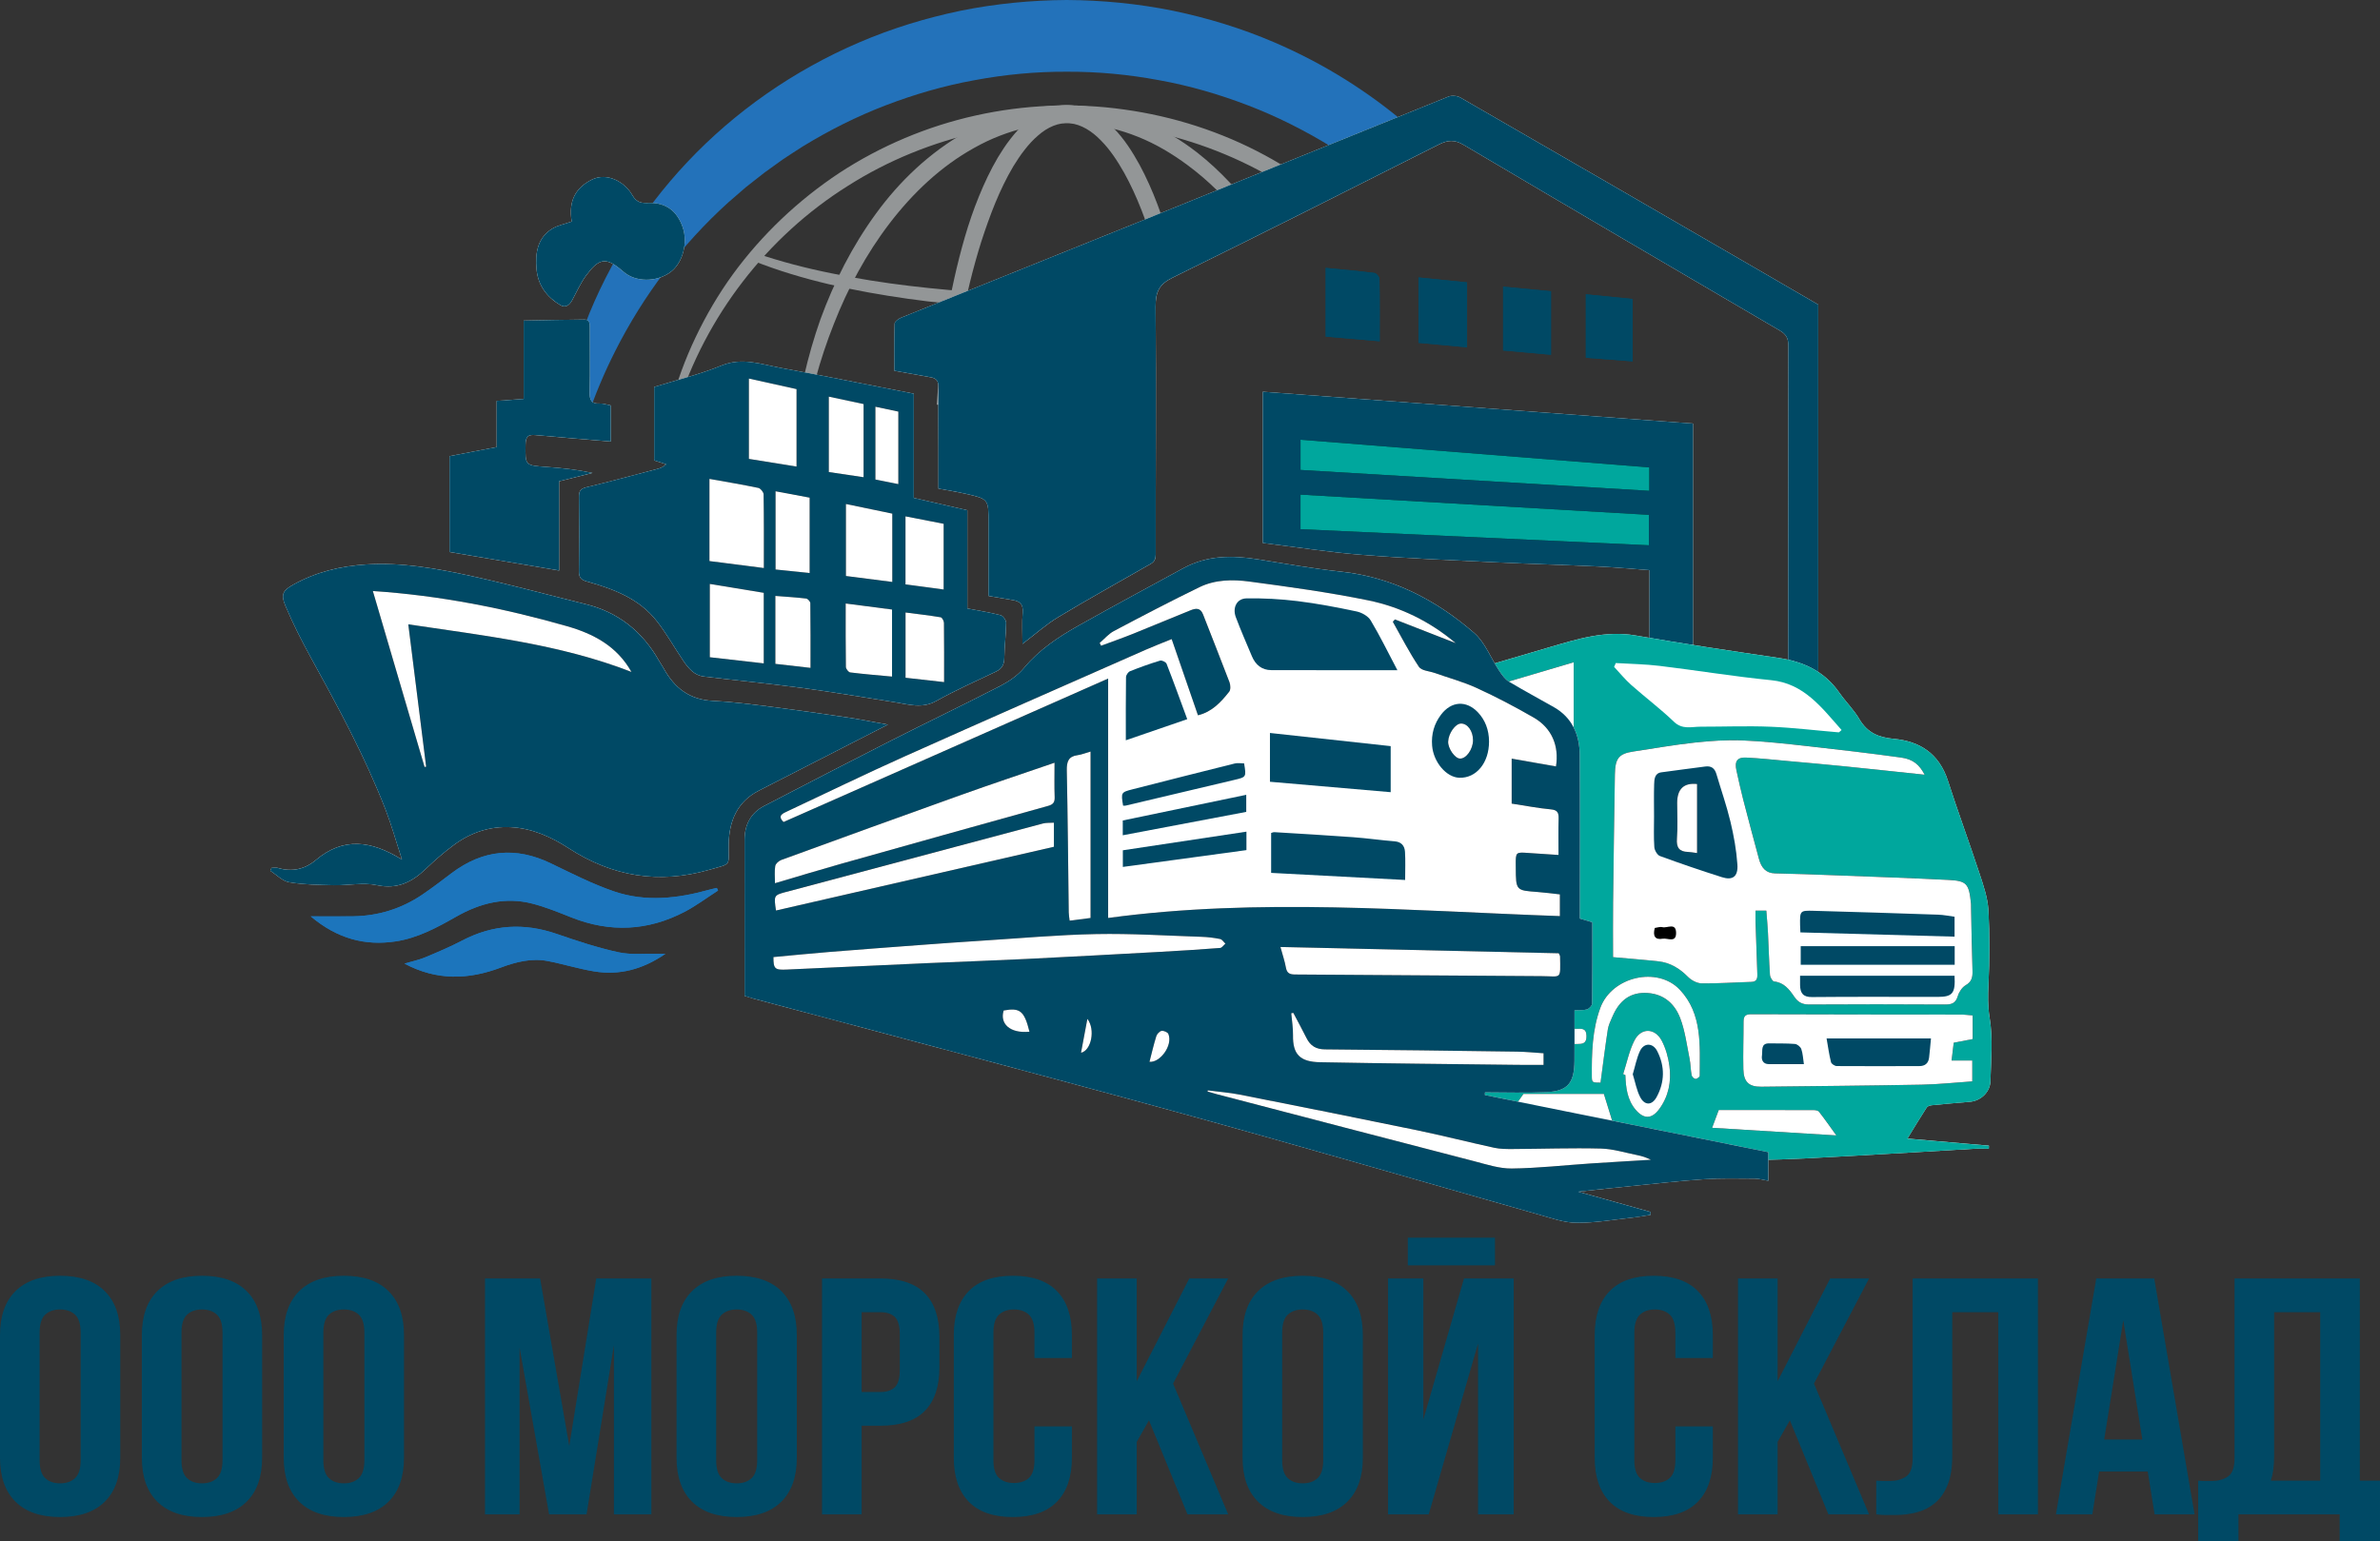 <?xml version="1.0" encoding="UTF-8"?> <svg xmlns="http://www.w3.org/2000/svg" id="Layer_2" data-name="Layer 2" viewBox="0 0 1813.58 1174.7"><rect x="0" y="0" width="1813.58" height="1174.7" fill="#333333" stroke="none"/><defs><style> .cls-1 { fill: #00a79d; } .cls-1, .cls-2, .cls-3, .cls-4, .cls-5, .cls-6, .cls-7 { stroke-width: 0px; } .cls-3 { fill: #1c75bc; } .cls-4 { fill: #2372ba; } .cls-5 { fill: #fff; } .cls-6 { fill: #939697; } .cls-7 { fill: #004965; } </style></defs><g id="_Слой_1" data-name="Слой 1"><g><g><g><path class="cls-6" d="m881.1,193.1c3.19.28,6.29,1.52,8.71,3.85,1.95,1.88,4.02,3.63,6.14,5.33-1.25-5.21-2.58-10.4-4.01-15.57-5.74-20.94-13.09-41.61-23.63-61.2-5.39-9.73-11.4-19.32-19.58-27.74-4-4.24-8.61-8.16-13.98-11.31-5.32-3.16-11.52-5.52-18.12-6.17-6.59-.7-13.35.51-19.26,2.93-5.97,2.4-11.05,6-15.54,9.9-4.51,3.91-8.42,8.25-11.89,12.79-3.57,4.5-6.57,9.26-9.52,14.04-5.67,9.65-10.38,19.66-14.51,29.83-4.16,10.16-7.66,20.51-10.71,30.96-6.05,20.9-10.66,42.08-14.18,63.39-3.37,21.34-5.82,42.77-7.22,64.25l8.87.79c2.63-21.15,5.56-42.24,9.76-63.07,3.94-20.87,8.91-41.53,15.23-61.68,6.52-20.04,13.93-39.9,24.5-57.66,2.72-4.35,5.49-8.69,8.64-12.61,3.08-4,6.46-7.67,10.13-10.81,7.25-6.45,15.88-10.27,24.34-9.38,8.47.76,16.81,5.96,23.63,13.08,6.98,6.99,12.66,15.71,17.74,24.69,10.1,18.14,17.25,38.13,23.52,58.29.31,1.02.61,2.06.91,3.08Z"></path><path class="cls-4" d="m1150.84,232.63c1.82,1.76,3.63,3.53,5.52,5.22.68.6,3.4,2.66,1.82,1.58.89.62,1.78,1.24,2.72,1.79.9.53,1.82,1,2.76,1.45-.59-.35,2.3.75,3.11.96.59.15,4.25.73,3.41.69,1.79.15,3.57.21,5.37.23,1.24.01,2.46.19,3.62.51-1.51-3.88-3.11-7.73-4.76-11.57-7.89.04-15.76-.17-23.58-.88Z"></path><path class="cls-4" d="m1049.69,116.92c4-2.31,8.22-4.2,12.22-6.51.1-.06.19-.11.27-.17.43-.65.76-.92.88-.93.23-.35.92-1.24,1.19-1.68.11-.17.19-.3.27-.41.05-.21.16-.54.36-1.1,1.65-4.62,4.91-8.01,9.04-9.57-30.5-26.38-65.33-48.19-102.83-64.24-24.81-10.68-50.83-18.62-77.37-24.15-26.58-5.36-53.71-8.01-80.81-8.16-27.1.15-54.23,2.8-80.81,8.16-26.53,5.53-52.56,13.47-77.37,24.15-49.64,21.25-94.6,52.57-131.02,91.24-36.43,38.66-64.47,84.52-81.52,133.58-6.37,18.32-11.23,37.07-14.53,55.98,1.85-.92,4-1.48,6.46-1.59,4.93-.22,10.41,3.08,13.09,7.58,5.98-17.63,13.1-34.74,21.42-51.18,21.7-43.12,51.11-81.73,86.31-113.62l13.45-11.65,13.98-10.97c4.86-3.4,9.56-6.98,14.41-10.36,4.97-3.21,9.85-6.54,14.86-9.66,20.16-12.31,41.28-22.99,63.29-31.39,21.98-8.43,44.66-15.01,67.81-19.17,23.1-4.34,46.62-6.54,70.17-6.45,23.55-.09,47.07,2.11,70.17,6.45,23.15,4.15,45.83,10.74,67.81,19.17,22.01,8.4,43.13,19.08,63.29,31.39,5.02,3.12,9.89,6.45,14.86,9.66,4.56,3.17,8.98,6.52,13.53,9.73-.57-5.51,2.08-11.22,7.12-14.14Z"></path><path class="cls-4" d="m1194.82,320.51c-4.96.72-9.94,1.64-14.93,2.51,1.38,4.2,2.71,8.42,3.96,12.67,6.82,23.52,11.7,47.82,14.58,72.68h2.78c3.37-29.48,2.59-59.67-2.11-89.52-1.27.84-2.7,1.43-4.29,1.66Z"></path><path class="cls-6" d="m866.26,223.66c-17.77.87-35.57,1.27-53.36,1.17-40.05.14-80.11-2.19-119.83-6.94-19.86-2.36-39.63-5.48-59.19-9.54-19.58-3.91-38.93-8.95-57.78-15.36l-2.22,5.76c37.8,15,77.81,23.23,117.87,28.95,20.05,2.91,40.25,4.66,60.45,5.99,20.21,1.28,40.45,1.94,60.7,2,18.29-.09,36.58-.67,54.84-1.76-.56-3.41-1.06-6.83-1.48-10.27Z"></path><path class="cls-6" d="m957.89,164.53c-12.85-17.9-27.95-34.37-45.58-48.23-12.22-9.47-25.64-17.65-40.11-23.72-14.45-6.07-29.89-10.1-45.63-11.65-3.92-.56-7.89-.48-11.84-.71-3.95-.13-7.91.16-11.86.26-7.88.68-15.76,1.62-23.45,3.47-15.41,3.48-30.26,9.22-43.88,16.92-27.26,15.45-50.12,37.27-68.09,61.98-18.05,24.74-31.89,52.08-42.25,80.45-5.04,14.25-9.18,28.77-12.54,43.43-.88,3.66-1.67,7.33-2.36,11.03-.72,3.69-1.51,7.36-2.07,11.08-1.26,7.41-2.19,14.85-3.1,22.29l6.82.92c1.32-7.27,2.64-14.53,4.28-21.72.7-3.62,1.62-7.19,2.47-10.78.82-3.59,1.74-7.16,2.75-10.7,3.85-14.21,8.49-28.2,13.91-41.85,10.68-27.34,24.67-53.44,42.43-76.66,17.7-23.16,39.23-43.62,64.56-57.63,25.12-14.18,54.28-21.13,82.98-18.49,14.33,1.21,28.46,4.67,41.86,10.07,13.43,5.37,25.99,12.86,37.67,21.51,15.93,11.72,30.02,25.88,42.38,41.49,3.5-1.14,7.05-2.06,10.64-2.77Z"></path><path class="cls-6" d="m1020.46,345.91c-.23-3.73-.74-7.42-1.12-11.14-.38-3.72-.82-7.42-1.39-11.12-.56-3.69-.98-7.41-1.66-11.08-.02-.1-.03-.2-.05-.3-1.47.13-2.94.06-4.35-.22.09.42.18.84.26,1.26.82,3.61,1.36,7.28,2.06,10.91.7,3.64,1.28,7.3,1.8,10.97.51,3.67,1.17,7.32,1.53,11.01l.64,5.52c.24,1.84.29,3.69,1.01,5.5l1.75-.14c.36-1.9.05-3.74-.06-5.6l-.43-5.58Z"></path><path class="cls-6" d="m991.6,149.83c2.78-2.76,6.68-4.51,10.66-4.64,1.05-.03,2.09-.02,3.13.02-13.05-9.95-26.89-18.92-41.36-26.78-33.23-17.99-69.86-29.79-107.43-34.97-37.56-5.32-76.08-3.68-113.08,4.55-37.01,8.19-72.43,23.18-103.97,43.81-31.41,20.81-59.04,47.03-81.07,77.19-10.98,15.1-20.42,31.25-28.41,48-8,16.76-14.41,34.22-19.05,52.1l4.9,1.37c21.78-69.37,68.6-130.23,130.17-168.82,30.63-19.48,64.8-33.3,100.28-41.08,35.49-7.77,72.43-9.16,108.45-4.3,36.03,4.84,71.14,16.07,103.28,32.93,11.6,6.15,22.8,13.05,33.51,20.62Z"></path><path class="cls-6" d="m1117.19,313.62c-1.11,2.86-3.23,5.2-5.88,6.81,6.33,23.73,9.76,48.26,10.43,72.9h4.62c.55-26.76-2.6-53.63-9.17-79.71Z"></path></g><g><path class="cls-5" d="m1385.52,232.16c-16.3-9.47-32.62-18.99-48.97-28.45-74.53-43.17-149.05-86.36-223.67-129.33-2.49-1.43-6.55-1.8-9.17-.75-74.78,30.13-149.44,60.58-224.19,90.81-64.23,25.97-128.54,51.69-192.77,77.65-2,.81-4.96,2.92-5.02,4.52-.42,12.03-.23,24.08-.23,35.97,9.91,1.77,18.98,3.34,28.04,5.03,4.13.77,5.75,3.15,5.65,7.89-.31,15.45-.1,30.91-.09,46.37,0,10.16,0,20.33,0,30.54,7.48,1.4,14.34,2.45,21.1,4,17.16,3.94,17.11,4.03,17.07,22.62-.04,18.26,0,36.52,0,55.19,6.41,1.09,12.36,2.16,18.32,3.11,5.33.85,8.34,3,7.73,9.68-.69,7.55-.16,15.22-.16,23.75,9.95-7.54,18.05-14.86,27.15-20.35,22.41-13.51,45.28-26.16,67.96-39.18,3.24-1.86,6.43-2.89,6.41-8.49-.14-63.02.43-126.03-.08-189.04-.09-11.52,2.9-17.15,12.98-22.1,67.87-33.35,135.42-67.43,202.97-101.52,6.63-3.34,11.86-3.72,18.6.26,80.25,47.44,160.67,94.58,241.13,141.64,4.68,2.74,6.5,5.74,6.49,11.57-.18,120.09-.12,240.18-.11,360.28,0,2.78,0,5.55,0,8.44h22.88V232.16Z"></path><path class="cls-5" d="m1290.07,632.48v-309.65c-109.48-8.1-218.6-16.18-327.82-24.26v115.26c25.35,3.11,50.45,7.06,75.69,9.06,34.2,2.71,68.5,4.07,102.77,5.73,25.72,1.25,51.46,1.92,77.18,3.13,12.78.6,25.54,1.82,39.01,2.81v197.92h33.18Z"></path><path class="cls-7" d="m1051.34,260.09c0-16.31.11-31.94-.17-47.56-.03-1.58-2.35-4.3-3.84-4.49-12.21-1.54-24.47-2.61-37.13-3.86v52.36c13.64,1.18,27.01,2.33,41.14,3.55Z"></path><path class="cls-7" d="m1080.88,211.46v49.85c12.69,1.16,24.88,2.28,37.03,3.39v-49.48c-12.48-1.27-24.51-2.49-37.03-3.76Z"></path><path class="cls-7" d="m1181.87,270.39v-48.41c-12.45-1.2-24.44-2.35-36.5-3.51v48.63c12.21,1.1,24.04,2.17,36.5,3.29Z"></path><path class="cls-7" d="m1244.12,275.41v-47.55c-12.18-1.21-23.88-2.37-35.7-3.55v48.36c12.12.93,23.76,1.82,35.7,2.74Z"></path><path class="cls-7" d="m1385.52,232.16v400.09h-22.88c0-2.89,0-5.66,0-8.44,0-120.09-.06-240.18.11-360.28,0-5.83-1.81-8.83-6.49-11.57-80.46-47.06-160.88-94.19-241.13-141.64-6.74-3.99-11.98-3.61-18.6-.26-67.54,34.09-135.09,68.17-202.97,101.52-10.08,4.95-13.07,10.58-12.98,22.1.51,63.01-.06,126.03.08,189.04.01,5.6-3.17,6.63-6.41,8.49-22.68,13.01-45.55,25.67-67.96,39.18-9.1,5.49-17.2,12.8-27.15,20.35,0-8.53-.53-16.2.16-23.75.61-6.68-2.4-8.83-7.73-9.68-5.97-.95-11.91-2.02-18.32-3.11,0-18.67-.03-36.93,0-55.19.04-18.59.09-18.68-17.07-22.62-6.76-1.55-13.62-2.6-21.1-4,0-10.21,0-20.37,0-30.54,0-15.46-.22-30.92.09-46.37.1-4.75-1.52-7.13-5.65-7.89-9.05-1.68-18.13-3.26-28.04-5.03,0-11.89-.19-23.94.23-35.97.06-1.6,3.02-3.71,5.02-4.52,64.23-25.96,128.54-51.68,192.77-77.65,74.75-30.22,149.41-60.68,224.19-90.81,2.63-1.06,6.68-.69,9.17.75,74.63,42.98,149.15,86.16,223.67,129.33,16.35,9.47,32.67,18.98,48.97,28.45Z"></path><path class="cls-7" d="m1290.07,632.48h-33.18v-197.92c-13.46-.99-26.22-2.21-39.01-2.81-25.72-1.21-51.46-1.88-77.18-3.13-34.27-1.66-68.57-3.02-102.77-5.73-25.24-2-50.34-5.95-75.69-9.06v-115.26c109.23,8.08,218.35,16.16,327.82,24.26v309.65Z"></path><path class="cls-2" d="m1256.51,392.38c-88.93-5.16-177.18-10.28-265.52-15.4v26.34c88.68,4.1,177,8.17,265.52,12.26v-23.2Z"></path><path class="cls-2" d="m991.01,358.17c89,5.33,177.19,10.61,265.77,15.91v-17.85c-89.17-7.08-177.38-14.08-265.77-21.09v23.03Z"></path><path class="cls-7" d="m1051.34,260.09c-14.13-1.22-27.5-2.38-41.14-3.55v-52.36c12.66,1.25,24.92,2.32,37.13,3.86,1.49.19,3.81,2.91,3.84,4.49.29,15.62.17,31.25.17,47.56Z"></path><path class="cls-7" d="m1080.88,211.46c12.52,1.27,24.56,2.49,37.03,3.76v49.48c-12.15-1.11-24.34-2.23-37.03-3.39v-49.85Z"></path><path class="cls-7" d="m1181.87,270.39c-12.46-1.12-24.29-2.19-36.5-3.29v-48.63c12.06,1.16,24.05,2.31,36.5,3.51v48.41Z"></path><path class="cls-7" d="m1244.12,275.41c-11.94-.92-23.58-1.81-35.7-2.74v-48.36c11.81,1.17,23.52,2.34,35.7,3.55v47.55Z"></path><path class="cls-1" d="m1256.51,392.38v23.2c-88.52-4.09-176.84-8.17-265.52-12.26v-26.34c88.34,5.12,176.59,10.24,265.52,15.4Z"></path><path class="cls-1" d="m991.01,358.17v-23.03c88.39,7.01,176.6,14.01,265.77,21.09v17.85c-88.58-5.3-176.77-10.58-265.77-15.91Z"></path><g><path class="cls-5" d="m1453.43,867.78c5.05-8.22,9.77-16.08,14.74-23.76.68-1.05,2.59-1.56,3.98-1.7,9.64-.96,19.29-1.8,28.94-2.61,8.14-.68,15.39-7.25,15.62-15.71.43-16.14,1.97-32.64-.62-48.33-1.48-8.97-1.29-16.99-.87-25.75.9-18.74,1.01-37.61-.07-56.33-.54-9.46-3.82-18.9-6.82-28.01-7.76-23.6-16.39-46.89-24.02-70.54-6.78-21.01-21.77-30.13-41.2-31.93-11.36-1.05-20.05-4.41-26.28-15.05-4.22-7.21-10.38-13.14-15.17-20.03-11.57-16.65-27.7-23.84-46.53-26.62-36.27-5.36-72.54-10.75-108.66-17.06-23.16-4.05-44.56,2.7-66.18,9.06-101.21,29.75-202.4,59.61-303.61,89.38-4.37,1.28-7.62,2.41-7.6,8.63.19,58.03.06,116.05.04,174.08,0,1.62.25,3.23.44,5.55,5.75,0,11.3,0,17.8,0,0,10.85.33,21.01-.13,31.12-.27,5.96,2.4,7.51,7.16,7.51,7.9,0,15.79,0,22.13,0,4.78,12.91,9.18,24.8,14.09,38.07-19.6,0-8.24,7.46,15.19,9.08,23.87,1.65,47.73,3.47,71.59,5.2,22.06,1.6,44.12,3.13,66.17,4.78,20.48,1.54,40.95,3.18,61.41,4.84,20.69,1.67,41.37,3.39,62.05,5.12,20.68,1.73,41.32,3.97,62.03,5.11,23.39,1.28,46.84,2.29,70.26,2.12,23.7-.17,47.4-1.73,71.09-3,31.33-1.68,62.65-3.68,93.98-5.48,3.69-.21,7.4-.03,11.09-.03.03-.78.06-1.55.08-2.33-20.78-1.81-41.55-3.62-62.15-5.41Z"></path><path class="cls-1" d="m1515.5,875.52c-3.7,0-7.41-.18-11.09.03-31.33,1.8-62.65,3.8-93.98,5.48-23.69,1.27-47.39,2.83-71.09,3-23.42.16-46.86-.84-70.26-2.12-20.7-1.14-41.35-3.38-62.03-5.11-20.68-1.73-41.37-3.45-62.05-5.12-20.47-1.65-40.94-3.3-61.41-4.84-22.05-1.66-44.12-3.19-66.17-4.78-23.86-1.73-47.72-3.55-71.59-5.2-23.43-1.62-34.78-9.08-15.19-9.08-4.91-13.27-9.31-25.17-14.09-38.07-6.34,0-14.23,0-22.13,0-4.76,0-7.43-1.55-7.16-7.51.46-10.12.13-20.28.13-31.12-6.5,0-12.04,0-17.8,0-.19-2.31-.44-3.93-.44-5.55.02-58.03.14-116.06-.04-174.08-.02-6.22,3.23-7.35,7.6-8.63,101.21-29.76,202.4-59.62,303.61-89.38,21.61-6.35,43.02-13.11,66.18-9.06,36.12,6.31,72.39,11.71,108.66,17.06,18.83,2.78,34.96,9.97,46.53,26.62,4.79,6.89,10.94,12.82,15.17,20.03,6.23,10.64,14.92,13.99,26.28,15.05,19.43,1.8,34.42,10.93,41.2,31.93,7.63,23.65,16.26,46.93,24.02,70.54,2.99,9.1,6.27,18.55,6.82,28.01,1.08,18.72.97,37.59.07,56.33-.42,8.76-.61,16.77.87,25.75,2.59,15.68,1.05,32.19.62,48.33-.23,8.46-7.47,15.03-15.62,15.71-9.65.81-19.31,1.64-28.94,2.61-1.4.14-3.31.65-3.98,1.7-4.97,7.68-9.69,15.55-14.74,23.76,20.6,1.79,41.38,3.6,62.15,5.41-.03.78-.06,1.55-.08,2.33Z"></path><path class="cls-2" d="m886.14,748.57c104.37-1.58,208.44-3.16,313.02-4.74,0-79.77,0-159.11,0-239.08-104.35,30.89-208.62,61.75-313.02,92.65,0,50.37,0,100.22,0,151.17Z"></path><path class="cls-2" d="m1263.78,732.69c8.79.97,16,5.27,22.42,11.76,2.65,2.68,6.91,4.97,10.47,5.02,12.63.18,25.27-.77,37.91-1.12,4.14-.11,4.68-2.57,4.54-6.1-.52-13.29-.95-26.58-1.38-39.88-.08-2.58-.01-5.17-.01-8.32,2.73,0,5.06,0,8.23,0,.44,5.73.98,11.34,1.26,16.95.54,10.67.79,21.36,1.52,32.02.12,1.82,1.92,4.9,3.14,5.02,7.48.7,11.63,6.05,15.42,11.64,2.93,4.32,6.27,5.92,11.33,5.89,34.37-.21,68.74-.19,103.11.01,4.99.03,8.42-.59,10.14-6.43.93-3.17,3.32-6.74,6.01-8.29,4.61-2.65,5.35-6.12,5.19-11.01-.54-16.15-.76-32.32-1.11-48.48-.02-.95.04-1.91-.06-2.85-1.55-15.09-3.15-17.21-17.25-17.91-29.11-1.46-58.25-2.45-87.38-3.57-14.9-.57-29.81-1.11-44.72-1.42-7.09-.15-10.44-4.54-12.17-10.89-4.13-15.17-8.17-30.37-12.1-45.6-1.88-7.27-3.46-14.62-5.09-21.96-1.56-6.99.53-10.14,7.41-9.8,10.57.52,21.12,1.68,31.68,2.63,14.38,1.3,28.76,2.56,43.13,4.01,20.57,2.08,41.12,4.31,61.18,6.42-3.89-7.46-8.6-11.8-17.92-13.08-23.87-3.28-47.8-6.1-71.73-8.75-16.37-1.81-32.77-3.66-49.2-4.32-12.07-.49-24.26.32-36.3,1.64-15.63,1.71-31.16,4.46-46.73,6.81-11.08,1.67-13.96,5.1-14.16,17.51-.53,32.33-.99,64.66-1.36,96.99-.16,13.99-.03,27.98-.03,42.24,12.16,1.1,23.41,1.96,34.62,3.2Z"></path><path class="cls-2" d="m1494.21,773.26c-53.11-.07-106.23-.03-159.34-.25-4.29-.02-6.28.84-6.26,5.61.03,12.12-.45,24.25-.15,36.36.25,9.73,4.31,13.38,13.64,13.28,40.69-.45,81.38-.8,122.06-1.55,12.82-.24,25.61-1.63,38.75-2.52,0-5.57,0-10.47,0-15.89-5.12,0-10.18,0-15.78,0,.56-4.67,1.06-8.8,1.64-13.58,4.56-.88,9.32-1.79,14.46-2.78,0-5.8,0-11.62,0-18.01-3.26-.25-6.13-.67-9.01-.67Z"></path><path class="cls-2" d="m1225.17,784.62c.52-3.4,2.17-6.66,3.54-9.86,5.23-12.2,13.6-18.91,27-17.92,12.29.91,20.44,8.18,24.63,19.16,3.7,9.69,5,20.43,7.1,30.76.85,4.16.8,8.52,1.58,12.7.22,1.17,1.88,2.76,2.96,2.85,1.06.08,3.23-1.51,3.23-2.37.03-23.14,2.14-47.16-15.11-65.55-17.07-18.2-51.85-10.12-60.64,13.73-6.21,16.85-6.63,34.68-6.49,52.47.04,4.47.58,4.58,6.62,4.56,1.87-13.94,3.51-27.26,5.55-40.52Z"></path><path class="cls-2" d="m1386.13,847.36c-.8-1.02-2.86-1.32-4.34-1.32-23.88-.08-47.77-.06-72.08-.06-1.45,3.88-3.06,8.19-5.07,13.57,31.78,1.95,62.86,3.86,94.68,5.81-4.79-6.62-8.83-12.44-13.18-18Z"></path><path class="cls-2" d="m1160.89,833.73c-3.44,4.9-7.5,10.67-12.22,17.39,26.92,1.43,53.45,2.84,80.21,4.26-2.17-7.02-4.16-13.43-6.7-21.66-19.9,0-40.38,0-61.29,0Z"></path><path class="cls-2" d="m1246.36,845.75c6.2,7.3,12.26,7.28,17.99-.47,7.11-9.63,9.35-20.99,7.78-32.78-.88-6.63-2.78-13.51-5.85-19.33-5.2-9.88-15.81-10.07-20.86-.12-4,7.88-5.79,17-8.56,25.57.56.23,1.12.46,1.68.69.37,9.54,1.41,18.9,7.82,26.44Z"></path><path class="cls-2" d="m1129.05,795.82c1.54.11,2.82.28,4.09.28,22.8-.12,45.61-.28,68.41-.39,4.14-.02,7.56-.14,7.37-6.29-.18-6.06-3.88-5.33-7.46-5.33-23.91-.01-47.82,0-72.42,0,0,4.31,0,7.79,0,11.74Z"></path><path class="cls-2" d="m1000.96,783.94c-3.71-7.66-11.97-7.8-17.38-1.33-9.7,11.61-11.15,36.07-2.89,48.82,6.32,9.76,15.45,9.76,20.55-.94,3.42-7.17,4.72-15.45,7.14-23.83-2.49-7.89-4.06-15.79-7.42-22.73Z"></path><path class="cls-2" d="m1084.32,847.29c-4.27-5.67-8.66-11.71-13.33-17.51-.82-1.02-2.76-1.41-4.2-1.43-7.43-.14-14.88-.33-22.29.12-1.81.11-4.04,2.15-5.13,3.94-2.61,4.32-4.65,9.01-7.58,14.89,17.63,0,34.9,0,52.53,0Z"></path><path class="cls-2" d="m935.99,830.71c4.35,8.57,12.14,8.37,16.71-.21,7.85-14.74,8.3-30.17,1.47-45.45-3.88-8.69-12.37-9.51-16.71-1.15-3.95,7.62-5.84,16.41-8.71,24.89,2.57,8.03,3.98,15.49,7.24,21.92Z"></path><path class="cls-2" d="m1106.82,804.7c-.44,6.09,2.1,7.63,7.8,5.79,0-6.04,0-12.28,0-19.06-2.15,0-4.43,0-7.75,0,0,4.83.25,9.08-.06,13.28Z"></path><path class="cls-5" d="m886.14,597.4c0,50.37,0,100.22,0,151.17,104.37-1.58,208.44-3.16,313.02-4.74,0-79.77,0-159.11,0-239.08-104.35,30.89-208.62,61.75-313.02,92.65Z"></path><path class="cls-5" d="m1229.19,687.25c.37-32.33.83-64.66,1.36-96.99.2-12.42,3.08-15.84,14.16-17.51,15.57-2.35,31.1-5.1,46.73-6.81,12.03-1.31,24.23-2.12,36.3-1.64,16.43.66,32.83,2.51,49.2,4.32,23.94,2.65,47.87,5.46,71.73,8.75,9.31,1.28,14.02,5.62,17.92,13.08-20.06-2.11-40.62-4.34-61.18-6.42-14.36-1.45-28.75-2.71-43.13-4.01-10.55-.95-21.1-2.11-31.68-2.63-6.87-.34-8.96,2.81-7.41,9.8,1.63,7.33,3.21,14.69,5.09,21.96,3.93,15.23,7.97,30.43,12.1,45.6,1.73,6.35,5.08,10.75,12.17,10.89,14.91.31,29.81.85,44.72,1.42,29.13,1.11,58.27,2.11,87.38,3.57,14.1.71,15.7,2.82,17.25,17.91.1.94.04,1.9.06,2.85.34,16.16.57,32.32,1.11,48.48.16,4.89-.58,8.35-5.19,11.01-2.69,1.55-5.08,5.11-6.01,8.29-1.72,5.84-5.15,6.46-10.14,6.43-34.37-.2-68.74-.22-103.11-.01-5.06.03-8.4-1.57-11.33-5.89-3.79-5.59-7.94-10.94-15.42-11.64-1.22-.11-3.01-3.2-3.14-5.02-.73-10.66-.98-21.35-1.52-32.02-.28-5.62-.83-11.22-1.26-16.95-3.17,0-5.5,0-8.23,0,0,3.15-.07,5.74.01,8.32.43,13.29.86,26.59,1.38,39.88.14,3.52-.4,5.98-4.54,6.1-12.64.35-25.28,1.29-37.91,1.12-3.56-.05-7.82-2.34-10.47-5.02-6.42-6.49-13.63-10.79-22.42-11.76-11.21-1.24-22.45-2.09-34.62-3.2,0-14.27-.13-28.26.03-42.24Z"></path><path class="cls-5" d="m1260.6,645.66c.17,2.42,2.29,6.03,4.29,6.77,15.65,5.73,31.42,11.12,47.29,16.15,8.13,2.58,12.36-.49,11.73-9.68-.75-10.97-2.73-21.95-5.29-32.64-2.94-12.29-7.14-24.24-10.72-36.37-1.35-4.57-4.11-6.29-8.6-5.67-11.14,1.55-22.31,2.81-33.44,4.43-5.06.74-5.28,5.34-5.4,9.3-.25,8.07-.07,16.14-.07,24.22,0,7.84-.34,15.7.21,23.49Z"></path><path class="cls-5" d="m1489.39,698.69c-4.12-.53-8.29-1.42-12.47-1.56-31.6-1.08-63.21-2.09-94.82-2.95-10.54-.29-10.55-.06-10.43,10.78.02,1.85.15,3.69.24,5.67,39.15,1.08,77.91,2.15,117.48,3.25,0-5.19,0-9.85,0-15.19Z"></path><path class="cls-5" d="m1371.67,743.67c0,2.07-.03,4.58,0,7.09.1,6.21,2.36,9.22,9.04,9.15,31.87-.31,63.75-.12,95.62-.12,11.5,0,13.8-2.59,13.05-16.13-39.22,0-78.02,0-117.72,0Z"></path><path class="cls-5" d="m1489.49,721.14c-38.98,0-77.9,0-117.33,0,0,3.58,0,8.18,0,14.16,38.78,0,77.66,0,117.33,0,0-3.92,0-8.38,0-14.16Z"></path><path class="cls-5" d="m1266.97,715.43c3.68-.67,10.36,3.49,10.22-4.54-.14-7.98-6.77-3.3-10.45-4.26-1.79-.47-3.88.38-5.78.62-1.64,6.1.19,9.25,6.01,8.18Z"></path><path class="cls-5" d="m1503.22,791.93c-5.14.99-9.9,1.9-14.46,2.78-.58,4.78-1.08,8.91-1.64,13.58,5.6,0,10.66,0,15.78,0,0,5.42,0,10.32,0,15.89-13.13.89-25.93,2.28-38.75,2.52-40.68.75-81.37,1.1-122.06,1.55-9.33.1-13.39-3.55-13.64-13.28-.31-12.11.18-24.24.15-36.36-.01-4.77,1.98-5.63,6.26-5.61,53.11.22,106.23.18,159.34.25,2.87,0,5.75.42,9.01.67,0,6.38,0,12.21,0,18.01Z"></path><path class="cls-5" d="m1391.87,791.44c1.11,6.29,1.91,12.26,3.36,18.06.34,1.36,2.85,2.99,4.38,3,20.99.16,41.98.06,62.97.02,4.18,0,6.89-2.01,7.41-6.53.55-4.69.93-9.4,1.42-14.54-26.54,0-52.68,0-79.54,0Z"></path><path class="cls-5" d="m1372.61,799.54c-.62-1.75-3.1-3.75-4.88-3.89-6.5-.54-13.05-.3-19.59-.44-6.68-.14-4.92,5.59-5.5,9.21-.58,3.6.97,6.58,5.13,6.6,8.76.05,17.52.01,26.8.01-.65-4.24-.77-8.08-1.97-11.5Z"></path><path class="cls-5" d="m1229.96,508.28c4.36,4.64,8.42,9.65,13.14,13.83,10.69,9.47,22.12,18.06,32.43,27.95,6.49,6.23,13.38,3.78,20.3,3.79,17.8.01,35.61-.7,53.38.03,17.3.7,34.55,2.84,51.82,4.27.48.04,1.03-.78,2.27-1.77-15.2-17.16-28.69-35.5-53.6-37.97-28.42-2.81-56.67-7.48-85.04-10.91-11.07-1.34-22.27-1.48-33.41-2.16l-1.29,2.94Z"></path><path class="cls-5" d="m1219.62,825.14c1.87-13.94,3.51-27.26,5.55-40.52.52-3.4,2.17-6.66,3.54-9.86,5.23-12.2,13.6-18.91,27-17.92,12.29.91,20.44,8.18,24.63,19.16,3.7,9.69,5,20.43,7.1,30.76.85,4.16.8,8.52,1.58,12.7.22,1.17,1.88,2.76,2.96,2.85,1.06.08,3.23-1.51,3.23-2.37.03-23.14,2.14-47.16-15.11-65.55-17.07-18.2-51.85-10.12-60.64,13.73-6.21,16.85-6.63,34.68-6.49,52.47.04,4.47.58,4.58,6.62,4.56Z"></path><path class="cls-5" d="m1399.31,865.36c-4.79-6.62-8.83-12.44-13.18-18-.8-1.02-2.86-1.32-4.34-1.32-23.88-.08-47.77-.06-72.08-.06-1.45,3.88-3.06,8.19-5.07,13.57,31.78,1.95,62.86,3.86,94.68,5.81Z"></path><path class="cls-5" d="m1222.17,833.73c-19.9,0-40.38,0-61.29,0-3.44,4.9-7.5,10.67-12.22,17.39,26.92,1.43,53.45,2.84,80.21,4.26-2.17-7.02-4.16-13.43-6.7-21.66Z"></path><path class="cls-5" d="m1236.86,818.63c2.77-8.57,4.56-17.69,8.56-25.57,5.05-9.95,15.66-9.76,20.86.12,3.06,5.82,4.97,12.7,5.85,19.33,1.57,11.79-.67,23.15-7.78,32.78-5.73,7.75-11.79,7.77-17.99.47-6.41-7.55-7.46-16.91-7.82-26.44-.56-.23-1.12-.46-1.68-.69Z"></path><path class="cls-5" d="m1249.85,836.17c3.42,6.54,8.99,6.4,12.49,0,6.27-11.48,6.43-23.45.46-35.12-3.28-6.41-10.15-6.46-13.17.07-2.48,5.37-3.6,11.44-5.45,17.62,1.9,6.08,2.95,12.24,5.66,17.43Z"></path><path class="cls-5" d="m1129.05,784.08c0,4.31,0,7.79,0,11.74,1.54.11,2.82.28,4.09.28,22.8-.12,45.61-.28,68.41-.39,4.14-.02,7.56-.14,7.37-6.29-.18-6.06-3.88-5.33-7.46-5.33-23.91-.01-47.82,0-72.42,0Z"></path><path class="cls-5" d="m1001.24,830.5c-5.1,10.69-14.23,10.7-20.55.94-8.26-12.75-6.81-37.21,2.89-48.82,5.41-6.47,13.67-6.34,17.38,1.33,3.36,6.94,4.93,14.84,7.42,22.73-2.42,8.38-3.73,16.66-7.14,23.83Z"></path><path class="cls-5" d="m986.26,822.98c1.04,2.31,4.09,4.73,6.42,4.96,1.97.19,5.13-2.19,6.18-4.31,4.84-9.71,5.56-19.95.87-29.95-1.09-2.32-4.21-4.98-6.37-4.95-2.28.03-5.6,2.58-6.57,4.91-2.03,4.85-2.82,10.28-4.18,15.72,1.18,4.73,1.77,9.49,3.63,13.61Z"></path><path class="cls-5" d="m1031.8,847.29c17.63,0,34.9,0,52.53,0-4.27-5.67-8.66-11.71-13.33-17.51-.82-1.02-2.76-1.41-4.2-1.43-7.43-.14-14.88-.33-22.29.12-1.81.11-4.04,2.15-5.13,3.94-2.61,4.32-4.65,9.01-7.58,14.89Z"></path><path class="cls-5" d="m937.46,783.9c4.34-8.36,12.83-7.54,16.71,1.15,6.83,15.29,6.38,30.72-1.47,45.45-4.57,8.58-12.36,8.78-16.71.21-3.26-6.43-4.67-13.89-7.24-21.92,2.87-8.48,4.76-17.28,8.71-24.89Z"></path><path class="cls-5" d="m940.16,822.86c2.6,5.46,7.2,5.36,10.65.5,5.18-7.28,5.62-23.61.86-31.21-3.08-4.91-7.23-5.45-10.1-.28-2.72,4.91-3.86,10.78-5.58,15.88,1.52,5.77,2.13,10.81,4.17,15.11Z"></path><path class="cls-5" d="m1106.88,791.42c0,4.83.25,9.08-.06,13.28-.44,6.09,2.1,7.63,7.8,5.79,0-6.04,0-12.28,0-19.06-2.15,0-4.43,0-7.75,0Z"></path><path class="cls-7" d="m1260.46,597.94c.12-3.96.33-8.56,5.4-9.3,11.13-1.62,22.3-2.88,33.44-4.43,4.49-.62,7.25,1.1,8.6,5.67,3.58,12.12,7.77,24.08,10.72,36.37,2.56,10.68,4.54,21.67,5.29,32.64.63,9.19-3.6,12.26-11.73,9.68-15.87-5.04-31.64-10.42-47.29-16.15-2-.73-4.12-4.34-4.29-6.77-.55-7.79-.2-15.66-.21-23.49,0-8.07-.18-16.15.07-24.22Z"></path><path class="cls-2" d="m1278.01,612c0,9.02.53,18.09-.17,27.05-.56,7.08,1.87,10.02,8.27,10.24,1.99.07,3.98.47,7.07.86,0-17.73,0-34.94,0-52.62q-15.16-1.57-15.17,14.47Z"></path><path class="cls-7" d="m1489.39,713.87c0-5.19,0-9.85,0-15.19-4.12-.53-8.29-1.42-12.47-1.56-31.6-1.08-63.21-2.09-94.82-2.95-10.54-.29-10.55-.06-10.43,10.78.02,1.85.15,3.69.24,5.67,39.15,1.08,77.91,2.15,117.48,3.25Z"></path><path class="cls-7" d="m1489.39,743.67c-39.22,0-78.02,0-117.72,0,0,2.07-.03,4.58,0,7.09.1,6.21,2.36,9.22,9.04,9.15,31.87-.31,63.75-.12,95.62-.12,11.5,0,13.8-2.59,13.05-16.13Z"></path><path class="cls-7" d="m1489.49,735.3c0-3.92,0-8.38,0-14.16-38.98,0-77.9,0-117.33,0,0,3.58,0,8.18,0,14.16,38.78,0,77.66,0,117.33,0Z"></path><path class="cls-2" d="m1260.96,707.25c-1.64,6.1.19,9.25,6.01,8.18,3.68-.67,10.36,3.49,10.22-4.54-.14-7.98-6.77-3.3-10.45-4.26-1.79-.47-3.88.38-5.78.62Z"></path><path class="cls-7" d="m1471.41,791.44c-26.54,0-52.68,0-79.54,0,1.11,6.29,1.91,12.26,3.36,18.06.34,1.36,2.85,2.99,4.38,3,20.99.16,41.98.06,62.97.02,4.18,0,6.89-2.01,7.41-6.53.55-4.69.93-9.4,1.42-14.54Z"></path><path class="cls-7" d="m1374.58,811.04c-.65-4.24-.77-8.08-1.97-11.5-.62-1.75-3.1-3.75-4.88-3.89-6.5-.54-13.05-.3-19.59-.44-6.68-.14-4.92,5.59-5.5,9.21-.58,3.6.97,6.58,5.13,6.6,8.76.05,17.52.01,26.8.01Z"></path><path class="cls-7" d="m1244.18,818.74c1.9,6.08,2.95,12.24,5.66,17.43,3.42,6.54,8.99,6.4,12.49,0,6.27-11.48,6.43-23.45.46-35.12-3.28-6.41-10.15-6.46-13.17.07-2.48,5.37-3.6,11.44-5.45,17.62Z"></path><path class="cls-2" d="m982.63,809.37c1.18,4.73,1.77,9.49,3.63,13.61,1.04,2.31,4.09,4.73,6.42,4.96,1.97.19,5.13-2.19,6.18-4.31,4.84-9.71,5.56-19.95.87-29.95-1.09-2.32-4.21-4.98-6.37-4.95-2.28.03-5.6,2.58-6.57,4.91-2.03,4.85-2.82,10.28-4.18,15.72Z"></path><path class="cls-2" d="m935.99,807.75c1.52,5.77,2.13,10.81,4.17,15.11,2.6,5.46,7.2,5.36,10.65.5,5.18-7.28,5.62-23.61.86-31.21-3.08-4.91-7.23-5.45-10.1-.28-2.72,4.91-3.86,10.78-5.58,15.88Z"></path><path class="cls-5" d="m1293.18,597.53q-15.16-1.57-15.17,14.47c0,9.02.53,18.09-.17,27.05-.56,7.08,1.87,10.02,8.27,10.24,1.99.07,3.98.47,7.07.86,0-17.73,0-34.94,0-52.62Z"></path></g><path class="cls-5" d="m1347.49,878.12c-72.03-14.52-144.01-29.04-215.98-43.55.02-.68.05-1.36.07-2.04,15.55,0,31.12.55,46.64-.15,16.43-.75,21.44-6.89,21.56-23.98.04-5.23.03-10.46.03-15.7,0-7.53,0-15.07,0-22.75,3.73-.19,6.78.17,9.5-.67,1.63-.5,3.88-2.85,3.9-4.4.26-20.66.17-41.32.17-62-2.97-.88-5.48-1.62-9.5-2.8,0-41.55.19-83.14-.1-124.73-.11-15.59-5.89-28.49-19.51-36.31-11.45-6.57-23.12-12.72-34.42-19.55-3-1.82-5.35-5.2-7.42-8.29-6.42-9.63-10.83-21.68-19.1-28.84-29.43-25.47-62.77-42.59-101.52-46.71-21.22-2.25-42.3-6.03-63.4-9.39-19.48-3.1-38.55-3.1-56.58,6.72-26.53,14.45-53.14,28.74-79.49,43.55-15.47,8.7-30.3,18.33-42.13,32.62-4.85,5.86-11.75,10.41-18.49,13.89-27.41,14.13-55.21,27.44-82.71,41.39-32.35,16.42-64.58,33.12-96.79,49.85-10.04,5.22-14.82,14.2-14.84,25.84-.06,29.95.01,59.91.03,89.86,0,9.72,0,19.44,0,29.04,2.67.81,4.78,1.53,6.93,2.11,107.05,28.64,214.24,56.7,321.11,86.06,92.58,25.43,184.8,52.37,277.21,78.51,9.46,2.68,19.14,6.18,28.74,6.24,14.34.1,28.69-2.46,43.03-4.01,4.42-.48,8.81-1.34,13.21-2.02.07-.74.14-1.48.21-2.22-18.81-5.27-37.62-10.53-55.25-15.47,12.69-1.35,26.77-2.92,40.87-4.33,18.39-1.83,36.77-3.93,55.2-5.16,12.72-.85,25.52-.53,38.28-.46,3.39.02,6.78,1.02,10.55,1.62v-21.79Z"></path><path class="cls-5" d="m206.89,661.49c-.31.73-.62,1.45-.93,2.18,4.79,3.04,9.3,7.89,14.42,8.74,11.19,1.86,22.69,2.02,34.07,2.27,10.94.23,22.27-2.26,32.76-.04,15.4,3.26,26.61-2.14,37.33-12.47,6.81-6.55,14.01-12.76,21.56-18.33,12.86-9.48,27.3-14.19,43.14-13.38,16.18.83,30.58,7.26,44.12,16.04,33.34,21.63,68.7,27.34,106.7,16.52,18.08-5.15,14.9-2.48,15.19-19.33.31-18.28,6.7-32.72,22.91-41.05,32.45-16.68,64.96-33.25,98.43-50.38-10.71-1.92-20.8-3.97-30.97-5.49-19.58-2.91-39.17-5.71-58.8-8.19-14.54-1.84-29.11-3.75-43.72-4.44-17.3-.82-29.14-9.59-37.43-24.87-1-1.85-2.27-3.53-3.3-5.36-12.83-22.76-31.37-37.34-55.93-43.41-29.21-7.21-58.27-15.17-87.64-21.56-26.23-5.7-52.77-10.47-79.75-8.75-19.4,1.24-38.19,5.68-55.53,15.37-7.92,4.42-9.71,7.44-6.1,15.99,5.71,13.53,12.34,26.7,19.4,39.53,20.82,37.79,41.4,75.7,57.08,116.24,4.54,11.73,7.9,23.95,12.41,37.8-23.63-14.67-44.79-17.23-65.74.43-8.32,7.01-18.09,9.11-28.64,5.99-1.56-.46-3.35-.06-5.03-.06Z"></path><path class="cls-5" d="m737.13,463.73v-74.84c-13.66-3.14-26.93-6.2-40.8-9.39v-79.45c-34.25-6.68-67.71-13.47-101.27-19.63-14.95-2.74-29.52-8.3-45.42-1.77-16.57,6.8-34.11,10.97-51.15,16.27v55.98c3.21,1.04,6.2,2,9.18,2.97-2.35,2.07-4.42,2.91-6.55,3.47-18.05,4.75-36.07,9.66-54.21,14.01-4.43,1.06-5.81,2.77-5.75,7.45.23,18.78.24,37.57-.01,56.35-.07,4.9,1.42,6.73,5.99,8.02,20.1,5.7,39.82,12.77,53.57,30.5,7.36,9.49,13.32,20.16,20.1,30.16,3.84,5.66,8.35,10.92,15.4,11.77,25.04,3.01,50.16,5.4,75.16,8.75,23.6,3.15,47.08,7.19,70.61,10.88,10.51,1.65,20.65,5.04,31.4-.95,14.83-8.27,30.36-15.18,45.67-22.47,4.52-2.15,6.18-5.31,6.25-10.52.12-8.91,1.29-17.81,1.37-26.71.02-1.96-2.38-5.24-4.19-5.71-8.05-2.09-16.28-3.38-25.35-5.13Z"></path><path class="cls-5" d="m465.44,309.04c-3.05-.58-5.74-1.63-8.37-1.48-6.36.36-7.92-2.53-7.76-8.93.42-16.15.04-32.32.13-48.48.02-3.33,0-6.62-4.04-6.59-15.25.11-30.49.49-46.36.77v59.74c-7.05.51-13.45.97-20.56,1.48v35.19c-12.6,2.42-24.4,4.69-35.93,6.91v73.08c27.77,4.69,55.14,9.31,83.51,14.1v-68.03c9.13-2.28,17.27-4.31,25.41-6.34-11.72-2.52-23.24-3.77-34.78-4.58-16.64-1.16-16.49-1.02-16.22-17.06.09-5.38,1.51-7.78,7.07-7.26,19.21,1.82,38.44,3.31,57.9,4.94v-27.45Z"></path><path class="cls-3" d="m547.18,678.7c-.32-.65-.65-1.3-.97-1.95-1.92.45-3.85.83-5.75,1.36-24.06,6.73-48.49,9.49-72.46,1.32-16.54-5.64-32.37-13.73-48.23-21.39-26.74-12.91-51.83-10.53-75.7,7.46-7.31,5.51-14.58,11.13-22.14,16.26-16.04,10.88-33.73,16.31-52.81,16.61-10.21.16-20.42.03-32.36.03,20.17,17.02,41.31,22.61,64.71,19.09,16.77-2.52,31.6-10.57,46.24-18.89,18.24-10.37,37.39-15.16,57.81-9.93,10.19,2.61,20.08,6.66,29.92,10.57,29.36,11.64,58.17,10.34,86.19-4.28,8.88-4.63,17.04-10.79,25.53-16.24Z"></path><path class="cls-5" d="m435.63,168.87c-5.28,1.87-10.48,2.8-14.77,5.4-11.36,6.88-13.09,18.65-12.02,30.92,1.1,12.5,8.05,21.39,18.2,27.4,3.77,2.23,6.85.1,8.92-3.7,3.46-6.36,6.42-13.15,10.65-18.89,9.55-12.94,14.98-14.24,26.72-4.36,1.23,1.04,2.46,2.08,3.76,3.01,9.61,6.82,25.38,5.87,34.87-2.08,8.42-7.05,12.13-21.61,8.4-32.96-4.21-12.79-13.02-19.35-26.11-18.92-5.32.18-9.14-.14-12.49-6.09-5.58-9.9-19.21-17.48-30.76-11.69-12.63,6.33-17.9,16.39-15.37,31.97Z"></path><path class="cls-3" d="m507.1,726.91c-2.92,0-4.17.03-5.42,0-10.14-.26-20.58,1-30.35-1.13-15.95-3.47-31.62-8.65-47.13-14.01-24.76-8.56-48.55-7.19-71.94,5.03-9.23,4.82-18.82,8.9-28.41,12.89-4.78,1.99-9.93,3.03-15.66,4.71,24.74,13.17,48.84,12.28,73.42,3.04,11.46-4.31,23.42-7.35,35.72-5,11.87,2.27,23.51,5.95,35.41,7.9,19.07,3.12,36.76-1.33,54.37-13.43Z"></path><path class="cls-7" d="m1347.49,878.12v21.79c-3.77-.61-7.16-1.61-10.55-1.62-12.76-.06-25.56-.38-38.28.46-18.43,1.23-36.81,3.33-55.2,5.16-14.1,1.41-28.18,2.98-40.87,4.33,17.63,4.94,36.44,10.2,55.25,15.47-.07.74-.14,1.48-.21,2.22-4.4.69-8.79,1.55-13.21,2.02-14.34,1.55-28.69,4.11-43.03,4.01-9.6-.07-19.28-3.57-28.74-6.24-92.41-26.14-184.62-53.08-277.21-78.51-106.87-29.36-214.06-57.42-321.11-86.06-2.15-.57-4.26-1.29-6.93-2.11,0-9.6,0-19.32,0-29.04-.02-29.95-.09-59.91-.03-89.86.02-11.65,4.79-20.63,14.84-25.84,32.21-16.73,64.43-33.43,96.79-49.85,27.5-13.95,55.29-27.26,82.71-41.39,6.74-3.48,13.64-8.03,18.49-13.89,11.83-14.29,26.66-23.92,42.13-32.62,26.35-14.81,52.96-29.1,79.49-43.55,18.03-9.82,37.1-9.82,56.58-6.72,21.1,3.36,42.18,7.13,63.4,9.39,38.74,4.12,72.08,21.24,101.52,46.71,8.28,7.16,12.69,19.21,19.1,28.84,2.06,3.1,4.41,6.48,7.42,8.29,11.3,6.83,22.97,12.98,34.42,19.55,13.62,7.81,19.4,20.72,19.51,36.31.29,41.59.1,83.19.1,124.73,4.03,1.19,6.53,1.93,9.5,2.8,0,20.68.09,41.34-.17,62-.02,1.55-2.27,3.9-3.9,4.4-2.72.84-5.77.48-9.5.67,0,7.68,0,15.21,0,22.75,0,5.23,0,10.46-.03,15.7-.12,17.09-5.13,23.23-21.56,23.98-15.52.7-31.09.15-46.64.15-.02.68-.05,1.36-.07,2.04,71.98,14.51,143.95,29.03,215.98,43.55Z"></path><path class="cls-2" d="m844.41,699.62c115.2-15.57,229.67-5.44,344.21-1.42v-16.56c-5.83-.64-11.36-1.41-16.92-1.81-16.58-1.21-16.59-1.16-16.69-18.5,0-.71-.02-1.43-.02-2.14-.05-9.76.02-9.8,9.56-9.11,7.54.54,15.08,1.01,23.03,1.53,0-10.1-.19-18.88.08-27.64.15-4.66-.97-6.65-5.87-7.11-9.76-.92-19.44-2.8-29.9-4.4v-34.26c11.37,2,22.57,3.96,33.76,5.93,2.5-15.66-3.22-29.28-16.9-37.19-14.12-8.18-28.62-15.76-43.39-22.54-10.36-4.76-21.47-7.73-32.24-11.53-4.09-1.44-9.92-1.66-11.93-4.67-7.32-10.93-13.36-22.8-19.88-34.32.54-.6,1.08-1.19,1.62-1.79,15.43,6.02,30.86,12.04,46.29,18.06-19.76-16.65-42.24-27.59-66.58-32.58-29.96-6.13-60.32-10.29-90.62-14.34-12.7-1.7-25.99-1.57-37.95,4.24-21.99,10.67-43.68,22.04-65.32,33.48-4.03,2.13-7.23,5.99-10.81,9.05.35.72.71,1.44,1.06,2.15,8.11-3.02,16.28-5.87,24.32-9.09,14.67-5.88,29.22-12.06,43.89-17.94,3.68-1.47,7.43-2.23,9.49,3.1,6.68,17.26,13.59,34.41,20.15,51.71.8,2.11.98,5.71-.19,7.2-6.28,7.96-13.11,15.43-23.82,18.01-6.73-19.51-13.38-38.77-20.03-58.06-7.42,3.03-13.75,5.44-19.95,8.18-61.21,27.02-122.49,53.87-183.55,81.23-29.91,13.4-59.42,27.77-89.11,41.72-3.75,1.76-8.16,3.37-3.14,8.27,82.3-36.38,164.31-72.63,247.33-109.32v182.45Z"></path><path class="cls-2" d="m803.57,581.3c-24.11,8.29-47.59,16.11-70.91,24.44-45.83,16.37-91.57,32.99-137.3,49.67-1.89.69-4.31,2.8-4.62,4.61-.7,4.03-.22,8.28-.22,13.12,17.4-5.12,33.74-10.11,50.18-14.74,52.6-14.81,105.23-29.52,157.87-44.16,3.59-1,5.26-2.45,5.09-6.68-.33-8.3-.1-16.62-.1-26.26Z"></path><path class="cls-2" d="m589.38,729.43c-.05,9.12,1.15,9.94,10.31,9.51,35.86-1.68,71.72-3.32,107.59-4.91,25.04-1.11,50.1-1.96,75.13-3.18,33.81-1.66,67.62-3.52,101.42-5.38,15.32-.84,30.63-1.8,45.92-2.98,1.42-.11,2.7-2.17,4.05-3.32-1.33-1.22-2.52-3.21-4.02-3.5-4.62-.92-9.35-1.51-14.05-1.67-26.82-.88-53.66-2.62-80.45-2.1-29.08.56-58.13,3.22-87.18,5.05-15.31.97-30.61,2.08-45.91,3.21-23.39,1.74-46.77,3.48-70.15,5.37-14.11,1.14-28.2,2.57-42.65,3.9Z"></path><path class="cls-2" d="m975.73,721.76c1.67,6.15,3.28,10.81,4.14,15.62.81,4.53,3.12,5.31,7.05,5.33,62.59.35,125.17.92,187.76,1.26,15.47.08,14.38,3.17,14.12-15.18,0-.41-.34-.81-.99-2.26-70.13-1.58-140.73-3.17-212.07-4.77Z"></path><path class="cls-2" d="m591.31,693.95c71-16.28,141.58-32.47,211.8-48.57v-18.37c-3.13.21-5.87-.04-8.39.62-65.22,17.31-130.42,34.68-195.6,52.13-9.52,2.55-9.48,2.73-7.8,14.19Z"></path><path class="cls-2" d="m920.28,831.04c-.04.29-.08.58-.13.86,2.33.68,4.65,1.41,6.99,2.02,65.26,17.03,130.52,34.1,195.81,50.99,9.55,2.47,19.33,5.76,28.97,5.66,20.04-.21,40.05-2.5,60.09-3.84,15.32-1.02,30.65-1.88,45.97-2.81-3.48-1.78-6.89-2.84-10.37-3.54-9.23-1.84-18.46-4.78-27.74-5.01-22.37-.56-44.76.24-67.14.35-4.73.02-9.57.04-14.16-.96-19.98-4.34-39.81-9.42-59.82-13.56-44.66-9.23-89.38-18.13-134.11-26.95-8.03-1.58-16.24-2.17-24.37-3.22Z"></path><path class="cls-2" d="m831.03,699.64v-126.84c-3.93,1.13-6.9,2.37-9.96,2.77-6.79.89-8.29,4.78-8.15,11.59.75,36.11,1.02,72.23,1.49,108.34.02,1.83.39,3.65.68,6.18,5.32-.68,10.17-1.3,15.95-2.04Z"></path><path class="cls-2" d="m985.51,771.97c-.52.1-1.03.2-1.55.3.48,5.57,1.44,11.14,1.34,16.7-.26,14.53,5.24,20.31,20.53,20.61,50.17.96,100.34,1.39,150.52,2.01,6.68.08,13.36.01,19.88.01v-8.86c-7.02-.44-13.54-1.13-20.07-1.22-48.82-.68-97.63-1.35-146.45-1.73-6.71-.05-11.11-2.56-14.14-8.66-3.21-6.46-6.69-12.77-10.04-19.15Z"></path><path class="cls-2" d="m784.47,786.33c-3.96-15.89-7.17-18.47-19.65-16.19-3.11,9.84,4.48,17.65,19.65,16.19Z"></path><path class="cls-2" d="m875.92,809.24c7.9.88,17.93-12.35,14.42-21.14-.56-1.41-3.55-2.67-5.19-2.42-1.53.23-3.49,2.32-4.02,4.03-2.02,6.47-3.54,13.12-5.21,19.53Z"></path><path class="cls-2" d="m823.74,802.37c7.87-1.74,11.1-17.76,4.85-25.83-1.64,8.76-3.21,17.1-4.85,25.83Z"></path><path class="cls-7" d="m206.89,661.49c1.68,0,3.47-.4,5.03.06,10.55,3.12,20.32,1.02,28.64-5.99,20.95-17.66,42.11-15.1,65.74-.43-4.51-13.85-7.87-26.07-12.41-37.8-15.68-40.55-36.26-78.46-57.08-116.24-7.06-12.82-13.69-25.99-19.4-39.53-3.61-8.55-1.82-11.56,6.1-15.99,17.34-9.69,36.13-14.13,55.53-15.37,26.99-1.72,53.52,3.05,79.75,8.75,29.37,6.39,58.43,14.34,87.64,21.56,24.56,6.06,43.1,20.65,55.93,43.41,1.03,1.83,2.3,3.52,3.3,5.36,8.29,15.28,20.13,24.05,37.43,24.87,14.61.7,29.18,2.61,43.72,4.44,19.63,2.48,39.23,5.27,58.8,8.19,10.16,1.51,20.25,3.57,30.97,5.49-33.47,17.12-65.97,33.69-98.43,50.38-16.2,8.33-22.6,22.77-22.91,41.05-.29,16.85,2.89,14.18-15.19,19.33-38,10.82-73.36,5.11-106.7-16.52-13.54-8.79-27.95-15.22-44.12-16.04-15.84-.81-30.28,3.91-43.14,13.38-7.55,5.57-14.76,11.78-21.56,18.33-10.72,10.32-21.93,15.72-37.33,12.47-10.49-2.22-21.82.27-32.76.04-11.38-.24-22.88-.4-34.07-2.27-5.12-.85-9.63-5.71-14.42-8.74.31-.73.62-1.45.93-2.18Z"></path><path class="cls-2" d="m284.11,450.45c13.3,45.26,26.36,89.68,39.41,134.11.4-.08.8-.17,1.2-.25-4.45-35.51-8.9-71.02-13.6-108.48,57.89,8.71,115.45,15.01,170.05,36.28-11.14-19.8-29.09-29.15-49.43-34.95-48.23-13.74-97.11-23.37-147.63-26.71Z"></path><path class="cls-7" d="m737.13,463.73c9.06,1.75,17.3,3.04,25.35,5.13,1.8.47,4.21,3.75,4.19,5.71-.08,8.91-1.25,17.8-1.37,26.71-.07,5.21-1.73,8.37-6.25,10.52-15.31,7.29-30.84,14.2-45.67,22.47-10.75,5.99-20.89,2.6-31.4.95-23.53-3.69-47.02-7.72-70.61-10.88-25-3.34-50.11-5.73-75.16-8.75-7.05-.85-11.55-6.1-15.4-11.77-6.78-10-12.74-20.67-20.1-30.16-13.75-17.73-33.48-24.8-53.57-30.5-4.57-1.3-6.06-3.13-5.99-8.02.25-18.78.24-37.57.01-56.35-.06-4.68,1.33-6.38,5.75-7.45,18.14-4.36,36.16-9.26,54.21-14.01,2.13-.56,4.2-1.4,6.55-3.47-2.99-.96-5.97-1.93-9.18-2.97v-55.98c17.04-5.3,34.58-9.47,51.15-16.27,15.9-6.53,30.47-.97,45.42,1.77,33.56,6.15,67.02,12.95,101.27,19.63v79.45c13.87,3.19,27.14,6.25,40.8,9.39v74.84Z"></path><path class="cls-2" d="m582.08,432.93c0-19.2.11-37.66-.18-56.11-.03-1.73-2.37-4.6-4.01-4.94-12.26-2.56-24.61-4.61-37.27-6.88v62.63c13.7,1.75,27.23,3.49,41.47,5.31Z"></path><path class="cls-2" d="m582,451.81c-13.78-2.26-27.41-4.5-41.12-6.76v55.86c13.94,1.59,27.33,3.12,41.12,4.69v-53.79Z"></path><path class="cls-2" d="m570.66,288.52v61.22c12.46,2.01,24.41,3.94,36.31,5.86v-59.04c-12.34-2.73-24.11-5.34-36.31-8.04Z"></path><path class="cls-2" d="m679.94,391.46c-11.62-2.41-23.13-4.8-35.34-7.34v54.87c11.75,1.51,23.42,3.01,35.34,4.54v-52.07Z"></path><path class="cls-2" d="m679.73,515.66v-51.1c-11.93-1.55-23.45-3.05-35.32-4.59,0,16.61-.09,32.47.15,48.33.02,1.48,2,4.04,3.28,4.2,10.46,1.3,20.96,2.14,31.88,3.17Z"></path><path class="cls-2" d="m590.97,374.42v59.63c8.81.91,17.18,1.78,25.99,2.7v-57.47c-8.73-1.63-17.08-3.19-25.99-4.86Z"></path><path class="cls-2" d="m631.56,302.3v57.47c9.09,1.35,17.71,2.64,26.51,3.94v-55.76c-8.87-1.89-17.39-3.71-26.51-5.65Z"></path><path class="cls-2" d="m689.99,393.54v51.87c9.85,1.32,19.35,2.59,29.09,3.89v-50.08c-9.81-1.92-19.26-3.76-29.09-5.68Z"></path><path class="cls-2" d="m719.41,519.86c0-15.37.07-30.26-.11-45.15-.02-1.48-1.42-4.07-2.47-4.24-8.77-1.45-17.61-2.47-26.8-3.66v49.75c9.75,1.09,19.07,2.14,29.38,3.3Z"></path><path class="cls-2" d="m617.62,509.02c0-17.2.07-33.26-.14-49.32-.02-1.24-1.95-3.37-3.17-3.51-7.72-.91-15.48-1.37-23.48-2v51.78c8.86,1.01,17.45,1.99,26.79,3.06Z"></path><path class="cls-2" d="m667.06,309.99v55.46c5.96,1.19,11.72,2.35,17.48,3.5v-55.26c-5.88-1.25-11.27-2.39-17.48-3.71Z"></path><path class="cls-7" d="m465.44,309.04v27.45c-19.46-1.63-38.69-3.12-57.9-4.94-5.56-.53-6.98,1.88-7.07,7.26-.27,16.04-.41,15.9,16.22,17.06,11.54.81,23.06,2.06,34.78,4.58-8.14,2.03-16.27,4.06-25.41,6.34v68.03c-28.37-4.79-55.74-9.41-83.51-14.1v-73.08c11.52-2.22,23.33-4.49,35.93-6.91v-35.19c7.11-.51,13.52-.97,20.56-1.48v-59.74c15.87-.29,31.11-.66,46.36-.77,4.05-.03,4.06,3.25,4.04,6.59-.08,16.16.29,32.33-.13,48.48-.17,6.39,1.4,9.28,7.76,8.93,2.63-.15,5.32.9,8.37,1.48Z"></path><path class="cls-3" d="m547.18,678.7c-8.49,5.46-16.65,11.61-25.53,16.24-28.02,14.63-56.83,15.93-86.19,4.28-9.84-3.9-19.73-7.96-29.92-10.57-20.42-5.23-39.57-.45-57.81,9.93-14.63,8.32-29.47,16.37-46.24,18.89-23.41,3.52-44.54-2.07-64.71-19.09,11.94,0,22.16.13,32.36-.03,19.07-.29,36.77-5.72,52.81-16.61,7.56-5.13,14.82-10.74,22.14-16.26,23.87-17.99,48.96-20.38,75.7-7.46,15.86,7.66,31.69,15.75,48.23,21.39,23.98,8.18,48.4,5.42,72.46-1.32,1.9-.53,3.83-.91,5.75-1.36.32.65.65,1.3.97,1.95Z"></path><path class="cls-7" d="m435.63,168.87c-2.53-15.58,2.75-25.64,15.37-31.97,11.55-5.8,25.19,1.78,30.76,11.69,3.35,5.95,7.16,6.27,12.49,6.09,13.09-.43,21.9,6.13,26.11,18.92,3.74,11.35.03,25.91-8.4,32.96-9.49,7.95-25.26,8.9-34.87,2.08-1.3-.93-2.53-1.97-3.76-3.01-11.74-9.88-17.16-8.58-26.72,4.36-4.24,5.74-7.19,12.53-10.65,18.89-2.07,3.8-5.14,5.94-8.92,3.7-10.15-6-17.1-14.9-18.2-27.4-1.08-12.27.66-24.04,12.02-30.92,4.29-2.6,9.49-3.53,14.77-5.4Z"></path><path class="cls-3" d="m507.1,726.91c-17.61,12.09-35.3,16.55-54.37,13.43-11.9-1.95-23.54-5.63-35.41-7.9-12.3-2.35-24.26.69-35.72,5-24.57,9.24-48.68,10.13-73.42-3.04,5.73-1.69,10.88-2.72,15.66-4.71,9.59-3.99,19.19-8.07,28.41-12.89,23.4-12.22,47.18-13.58,71.94-5.03,15.51,5.36,31.18,10.54,47.13,14.01,9.77,2.13,20.21.88,30.35,1.13,1.25.03,2.5,0,5.42,0Z"></path><path class="cls-5" d="m844.41,699.62v-182.45c-83.02,36.69-165.03,72.95-247.33,109.32-5.02-4.9-.6-6.51,3.14-8.27,29.69-13.95,59.2-28.32,89.11-41.72,61.07-27.36,122.34-54.22,183.55-81.23,6.2-2.74,12.53-5.15,19.95-8.18,6.65,19.29,13.3,38.55,20.03,58.06,10.71-2.58,17.53-10.05,23.82-18.01,1.17-1.48.99-5.09.19-7.2-6.56-17.3-13.48-34.46-20.15-51.71-2.06-5.33-5.81-4.57-9.49-3.1-14.67,5.88-29.23,12.06-43.89,17.94-8.04,3.22-16.21,6.08-24.32,9.09-.35-.72-.71-1.44-1.06-2.15,3.58-3.06,6.78-6.92,10.81-9.05,21.64-11.45,43.33-22.81,65.32-33.48,11.97-5.81,25.25-5.94,37.95-4.24,30.3,4.05,60.66,8.21,90.62,14.34,24.34,4.98,46.82,15.92,66.58,32.58-15.43-6.02-30.86-12.04-46.29-18.06-.54.6-1.08,1.19-1.62,1.79,6.52,11.52,12.56,23.39,19.88,34.32,2.02,3.01,7.84,3.22,11.93,4.67,10.77,3.8,21.87,6.77,32.24,11.53,14.77,6.78,29.27,14.37,43.39,22.54,13.68,7.92,19.4,21.54,16.9,37.19-11.19-1.96-22.39-3.93-33.76-5.93v34.26c10.46,1.6,20.14,3.49,29.9,4.4,4.9.46,6.01,2.45,5.87,7.11-.27,8.76-.08,17.54-.08,27.64-7.96-.53-15.5-.99-23.03-1.53-9.55-.69-9.62-.65-9.56,9.11,0,.71.01,1.43.02,2.14.1,17.34.11,17.29,16.69,18.5,5.56.41,11.1,1.18,16.92,1.81v16.56c-114.55-4.03-229.01-14.15-344.21,1.42Z"></path><path class="cls-5" d="m1064.81,510.78c-7-13.29-13.14-25.93-20.31-37.89-2.03-3.39-6.82-6.03-10.76-6.87-14.94-3.17-29.98-6.04-45.11-7.9-12.85-1.58-25.88-2.27-38.81-2.06-7.32.12-10.83,7.03-8.13,14.28,3.75,10.09,8.11,19.92,12.27,29.84,2.81,6.71,7.74,10.53,14.72,10.55,31.57.11,63.15.05,96.12.05Z"></path><path class="cls-5" d="m1059.71,568.67c-30.87-3.37-61.61-6.72-92-10.03v37.19c31.23,2.7,61.45,5.3,92,7.94v-35.09Z"></path><path class="cls-5" d="m1070.73,670.67c0-7.83.32-14.67-.11-21.46-.29-4.68-2.81-7.6-7.86-8-10.54-.83-21.02-2.37-31.56-3.14-20-1.47-40.02-2.62-60.04-3.84-1.01-.06-2.06.5-2.54.63v30.4c33.87,1.79,66.96,3.54,102.11,5.4Z"></path><path class="cls-5" d="m904.69,548.12c-5.41-14.69-10.4-28.53-15.75-42.22-.53-1.36-3.58-2.83-4.97-2.41-7.74,2.34-15.37,5.08-22.9,8.09-1.4.56-3.02,2.93-3.04,4.49-.22,15.86-.14,31.73-.14,48.13,15.79-5.43,31-10.65,46.8-16.08Z"></path><path class="cls-5" d="m1134.66,565.16c-.02-8.82-2.97-16.52-8.57-22.36-8.8-9.18-20.12-8.47-27.94,1.78-5.29,6.94-7.59,14.89-6.87,23.74,1.02,12.55,10.83,24.09,20.69,24.44,12.98.46,22.72-11.39,22.69-27.61Z"></path><path class="cls-5" d="m855.62,648.05v12.68c31.73-4.32,63-8.58,94.18-12.82v-14.06c-31.64,4.77-62.85,9.48-94.18,14.2Z"></path><path class="cls-5" d="m949.65,605.76c-32.19,6.7-63.24,13.16-94.09,19.57v11.27c31.63-5.99,62.84-11.9,94.09-17.82v-13.02Z"></path><path class="cls-5" d="m855.8,614.01c.64,0,1.32.13,1.95-.02,27.52-6.5,55.04-13.06,82.57-19.54,9.41-2.22,9.43-2.13,7.7-12.64-2.34,0-4.85-.49-7.12.07-25.91,6.44-51.79,13-77.65,19.62-9.1,2.33-9.08,2.44-7.45,12.5Z"></path><path class="cls-5" d="m803.57,581.3c0,9.64-.23,17.96.1,26.26.17,4.23-1.5,5.69-5.09,6.68-52.65,14.63-105.27,29.34-157.87,44.16-16.43,4.63-32.77,9.61-50.18,14.74,0-4.84-.48-9.09.22-13.12.31-1.81,2.73-3.92,4.62-4.61,45.73-16.68,91.47-33.3,137.3-49.67,23.32-8.33,46.8-16.15,70.91-24.44Z"></path><path class="cls-5" d="m589.38,729.43c14.46-1.33,28.54-2.76,42.65-3.9,23.38-1.89,46.76-3.63,70.15-5.37,15.3-1.14,30.6-2.25,45.91-3.21,29.06-1.83,58.1-4.49,87.18-5.05,26.8-.52,53.64,1.22,80.45,2.1,4.7.15,9.43.75,14.05,1.67,1.5.3,2.69,2.29,4.02,3.5-1.35,1.15-2.63,3.21-4.05,3.32-15.29,1.18-30.61,2.14-45.92,2.98-33.8,1.86-67.61,3.72-101.42,5.38-25.04,1.23-50.09,2.07-75.13,3.18-35.86,1.59-71.73,3.22-107.59,4.91-9.16.43-10.36-.39-10.31-9.51Z"></path><path class="cls-5" d="m975.73,721.76c71.34,1.6,141.94,3.19,212.07,4.77.65,1.45.99,1.85.99,2.26.26,18.35,1.35,15.26-14.12,15.18-62.59-.34-125.17-.91-187.76-1.26-3.94-.02-6.25-.8-7.05-5.33-.86-4.81-2.47-9.47-4.14-15.62Z"></path><path class="cls-5" d="m591.31,693.95c-1.68-11.46-1.73-11.65,7.8-14.19,65.18-17.44,130.39-34.82,195.6-52.13,2.52-.67,5.26-.42,8.39-.62v18.37c-70.22,16.1-140.8,32.29-211.8,48.57Z"></path><path class="cls-5" d="m920.28,831.04c8.13,1.05,16.33,1.64,24.37,3.22,44.73,8.83,89.45,17.73,134.11,26.95,20.01,4.13,39.85,9.22,59.82,13.56,4.59,1,9.44.98,14.16.96,22.38-.11,44.78-.91,67.14-.35,9.28.23,18.51,3.17,27.74,5.01,3.48.69,6.89,1.76,10.37,3.54-15.33.93-30.65,1.79-45.97,2.81-20.03,1.33-40.05,3.62-60.09,3.84-9.64.1-19.42-3.19-28.97-5.66-65.3-16.89-130.55-33.96-195.81-50.99-2.35-.61-4.66-1.34-6.99-2.02.04-.29.08-.58.13-.86Z"></path><path class="cls-5" d="m831.03,699.64c-5.77.74-10.63,1.36-15.95,2.04-.29-2.54-.66-4.36-.68-6.18-.47-36.11-.74-72.23-1.49-108.34-.14-6.81,1.37-10.69,8.15-11.59,3.06-.4,6.03-1.65,9.96-2.77v126.84Z"></path><path class="cls-5" d="m985.51,771.97c3.36,6.38,6.83,12.69,10.04,19.15,3.03,6.1,7.43,8.61,14.14,8.66,48.82.38,97.64,1.05,146.45,1.73,6.53.09,13.05.78,20.07,1.22v8.86c-6.51,0-13.2.07-19.88-.01-50.17-.61-100.35-1.04-150.52-2.01-15.29-.29-20.79-6.07-20.53-20.61.1-5.55-.86-11.13-1.34-16.7.52-.1,1.03-.2,1.55-.3Z"></path><path class="cls-5" d="m784.47,786.33c-15.17,1.46-22.77-6.35-19.65-16.19,12.48-2.28,15.69.3,19.65,16.19Z"></path><path class="cls-5" d="m875.92,809.24c1.66-6.41,3.18-13.06,5.21-19.53.53-1.7,2.49-3.79,4.02-4.03,1.65-.25,4.63,1.01,5.19,2.42,3.51,8.79-6.52,22.01-14.42,21.14Z"></path><path class="cls-5" d="m823.74,802.37c1.64-8.73,3.21-17.07,4.85-25.83,6.25,8.08,3.02,24.09-4.85,25.83Z"></path><path class="cls-5" d="m284.11,450.45c50.52,3.34,99.4,12.96,147.63,26.71,20.35,5.8,38.29,15.15,49.43,34.95-54.59-21.26-112.16-27.57-170.05-36.28,4.69,37.45,9.15,72.97,13.6,108.48-.4.08-.8.17-1.2.25-13.06-44.42-26.11-88.85-39.41-134.11Z"></path><path class="cls-5" d="m582.08,432.93c-14.23-1.82-27.76-3.55-41.47-5.31v-62.63c12.66,2.27,25.01,4.32,37.27,6.88,1.64.34,3.99,3.21,4.01,4.94.29,18.45.18,36.91.18,56.11Z"></path><path class="cls-5" d="m582,451.81v53.79c-13.79-1.57-27.18-3.1-41.12-4.69v-55.86c13.72,2.25,27.35,4.49,41.12,6.76Z"></path><path class="cls-5" d="m570.66,288.52c12.2,2.7,23.98,5.31,36.31,8.04v59.04c-11.9-1.92-23.85-3.85-36.31-5.86v-61.22Z"></path><path class="cls-5" d="m679.94,391.46v52.07c-11.92-1.53-23.59-3.03-35.34-4.54v-54.87c12.21,2.54,23.72,4.93,35.34,7.34Z"></path><path class="cls-5" d="m679.73,515.66c-10.92-1.02-21.43-1.87-31.88-3.17-1.28-.16-3.26-2.72-3.28-4.2-.24-15.86-.15-31.72-.15-48.33,11.86,1.54,23.39,3.04,35.32,4.59v51.1Z"></path><path class="cls-5" d="m590.97,374.42c8.9,1.66,17.26,3.23,25.99,4.86v57.47c-8.81-.92-17.18-1.79-25.99-2.7v-59.63Z"></path><path class="cls-5" d="m631.56,302.3c9.12,1.94,17.64,3.76,26.51,5.65v55.76c-8.8-1.31-17.41-2.59-26.51-3.94v-57.47Z"></path><path class="cls-5" d="m689.99,393.54c9.83,1.92,19.27,3.77,29.09,5.68v50.08c-9.74-1.3-19.24-2.57-29.09-3.89v-51.87Z"></path><path class="cls-5" d="m719.41,519.86c-10.31-1.16-19.63-2.2-29.38-3.3v-49.75c9.19,1.19,18.03,2.2,26.8,3.66,1.05.17,2.45,2.76,2.47,4.24.18,14.89.11,29.78.11,45.15Z"></path><path class="cls-5" d="m617.62,509.02c-9.34-1.07-17.92-2.05-26.79-3.06v-51.78c8,.63,15.77,1.09,23.48,2,1.21.14,3.15,2.28,3.17,3.51.21,16.06.14,32.12.14,49.32Z"></path><path class="cls-5" d="m667.06,309.99c6.21,1.32,11.6,2.46,17.48,3.71v55.26c-5.76-1.15-11.52-2.31-17.48-3.5v-55.46Z"></path><path class="cls-7" d="m1064.81,510.78c-32.98,0-64.55.06-96.12-.05-6.98-.02-11.91-3.85-14.72-10.55-4.15-9.92-8.51-19.76-12.27-29.84-2.7-7.26.8-14.17,8.13-14.28,12.93-.21,25.96.49,38.81,2.06,15.13,1.86,30.17,4.73,45.11,7.9,3.94.84,8.73,3.48,10.76,6.87,7.16,11.96,13.3,24.6,20.31,37.89Z"></path><path class="cls-7" d="m1059.71,568.67v35.09c-30.56-2.64-60.77-5.24-92-7.94v-37.19c30.39,3.31,61.14,6.67,92,10.03Z"></path><path class="cls-7" d="m1070.73,670.67c-35.15-1.86-68.24-3.61-102.11-5.4v-30.4c.47-.13,1.52-.69,2.54-.63,20.02,1.22,40.04,2.37,60.04,3.84,10.54.77,21.02,2.31,31.56,3.14,5.05.4,7.57,3.32,7.86,8,.43,6.79.11,13.62.11,21.46Z"></path><path class="cls-7" d="m904.69,548.12c-15.8,5.43-31.01,10.65-46.8,16.08,0-16.41-.09-32.27.14-48.13.02-1.56,1.65-3.93,3.04-4.49,7.53-3.01,15.16-5.75,22.9-8.09,1.38-.42,4.44,1.05,4.97,2.41,5.35,13.69,10.34,27.54,15.75,42.22Z"></path><path class="cls-7" d="m1134.66,565.16c.03,16.22-9.71,28.07-22.69,27.61-9.85-.35-19.67-11.89-20.69-24.44-.72-8.85,1.58-16.8,6.87-23.74,7.82-10.26,19.14-10.96,27.94-1.78,5.6,5.84,8.55,13.54,8.57,22.36Z"></path><path class="cls-2" d="m1122.45,564.14c0-7.02-4.18-12.8-9.19-12.69-4.28.09-9.52,7.5-9.75,13.78-.19,5.09,5.01,12.65,8.88,12.91,4.77.32,10.06-7.04,10.06-14Z"></path><path class="cls-7" d="m855.62,648.05c31.33-4.72,62.54-9.43,94.18-14.2v14.06c-31.18,4.24-62.45,8.5-94.18,12.82v-12.68Z"></path><path class="cls-7" d="m949.65,605.76v13.02c-31.25,5.92-62.46,11.83-94.09,17.82v-11.27c30.85-6.42,61.91-12.88,94.09-19.57Z"></path><path class="cls-7" d="m855.8,614.01c-1.63-10.06-1.66-10.17,7.45-12.5,25.87-6.62,51.75-13.18,77.65-19.62,2.27-.56,4.78-.07,7.12-.07,1.73,10.51,1.72,10.42-7.7,12.64-27.53,6.48-55.04,13.04-82.57,19.54-.63.15-1.31.02-1.95.02Z"></path><path class="cls-5" d="m1122.45,564.14c0,6.96-5.29,14.33-10.06,14-3.87-.26-9.07-7.82-8.88-12.91.23-6.28,5.47-13.69,9.75-13.78,5.01-.11,9.2,5.67,9.19,12.69Z"></path></g></g><g><path class="cls-7" d="m0,1017.53c0-14.55,3.93-25.72,11.8-33.51,7.86-7.79,19.21-11.69,34.02-11.69s26.16,3.9,34.02,11.69c7.86,7.79,11.8,18.96,11.8,33.51v93.48c0,14.55-3.94,25.73-11.8,33.51-7.87,7.79-19.21,11.69-34.02,11.69s-26.16-3.89-34.02-11.69c-7.87-7.79-11.8-18.96-11.8-33.51v-93.48Zm30.18,95.28c0,6.51,1.41,11.09,4.25,13.74,2.83,2.66,6.63,3.98,11.39,3.98s8.55-1.32,11.39-3.98c2.83-2.65,4.25-7.23,4.25-13.74v-97.08c0-6.5-1.42-11.08-4.25-13.74-2.84-2.65-6.63-3.98-11.39-3.98s-8.55,1.33-11.39,3.98c-2.84,2.66-4.25,7.24-4.25,13.74v97.08Z"></path><path class="cls-7" d="m108.1,1017.53c0-14.55,3.93-25.72,11.8-33.51,7.86-7.79,19.21-11.69,34.02-11.69s26.16,3.9,34.02,11.69c7.86,7.79,11.8,18.96,11.8,33.51v93.48c0,14.55-3.94,25.73-11.8,33.51-7.87,7.79-19.21,11.69-34.02,11.69s-26.16-3.89-34.02-11.69c-7.87-7.79-11.8-18.96-11.8-33.51v-93.48Zm30.18,95.28c0,6.51,1.41,11.09,4.25,13.74,2.83,2.66,6.63,3.98,11.39,3.98s8.55-1.32,11.39-3.98c2.83-2.65,4.25-7.23,4.25-13.74v-97.08c0-6.5-1.42-11.08-4.25-13.74-2.84-2.65-6.63-3.98-11.39-3.98s-8.55,1.33-11.39,3.98c-2.84,2.66-4.25,7.24-4.25,13.74v97.08Z"></path><path class="cls-7" d="m216.21,1017.53c0-14.55,3.93-25.72,11.8-33.51,7.86-7.79,19.21-11.69,34.02-11.69s26.16,3.9,34.02,11.69c7.86,7.79,11.8,18.96,11.8,33.51v93.48c0,14.55-3.94,25.73-11.8,33.51-7.87,7.79-19.21,11.69-34.02,11.69s-26.16-3.89-34.02-11.69c-7.87-7.79-11.8-18.96-11.8-33.51v-93.48Zm30.18,95.28c0,6.51,1.41,11.09,4.25,13.74,2.83,2.66,6.63,3.98,11.39,3.98s8.55-1.32,11.39-3.98c2.83-2.65,4.25-7.23,4.25-13.74v-97.08c0-6.5-1.42-11.08-4.25-13.74-2.84-2.65-6.63-3.98-11.39-3.98s-8.55,1.33-11.39,3.98c-2.84,2.66-4.25,7.24-4.25,13.74v97.08Z"></path><path class="cls-7" d="m433.78,1102.03l20.58-127.64h41.98v179.77h-28.53v-128.92l-20.85,128.92h-28.54l-22.5-127.12v127.12h-26.34v-179.77h41.98l22.22,127.64Z"></path><path class="cls-7" d="m515.54,1017.53c0-14.55,3.93-25.72,11.8-33.51,7.86-7.79,19.21-11.69,34.02-11.69s26.16,3.9,34.02,11.69c7.86,7.79,11.8,18.96,11.8,33.51v93.48c0,14.55-3.94,25.73-11.8,33.51-7.87,7.79-19.21,11.69-34.02,11.69s-26.16-3.89-34.02-11.69c-7.87-7.79-11.8-18.96-11.8-33.51v-93.48Zm30.18,95.28c0,6.51,1.41,11.09,4.25,13.74,2.83,2.66,6.63,3.98,11.39,3.98s8.55-1.32,11.39-3.98c2.83-2.65,4.25-7.23,4.25-13.74v-97.08c0-6.5-1.42-11.08-4.25-13.74-2.84-2.65-6.63-3.98-11.39-3.98s-8.55,1.33-11.39,3.98c-2.84,2.66-4.25,7.24-4.25,13.74v97.08Z"></path><path class="cls-7" d="m670.84,974.39c15.18,0,26.48,3.77,33.88,11.3,7.41,7.54,11.11,18.58,11.11,33.13v23.37c0,14.55-3.7,25.6-11.11,33.13-7.41,7.54-18.7,11.3-33.88,11.3h-14.27v67.54h-30.18v-179.77h44.45Zm-14.27,25.68v60.86h14.27c4.75,0,8.41-1.2,10.97-3.6,2.56-2.4,3.84-6.85,3.84-13.35v-26.96c0-6.5-1.28-10.95-3.84-13.35-2.56-2.4-6.22-3.59-10.97-3.59h-14.27Z"></path><path class="cls-7" d="m816.8,1087.13v23.88c0,14.55-3.8,25.73-11.39,33.51-7.59,7.79-18.79,11.69-33.61,11.69s-26.02-3.89-33.61-11.69c-7.59-7.79-11.39-18.96-11.39-33.51v-93.48c0-14.55,3.79-25.72,11.39-33.51,7.59-7.79,18.79-11.69,33.61-11.69s26.02,3.9,33.61,11.69c7.59,7.79,11.39,18.96,11.39,33.51v17.46h-28.53v-19.26c0-6.5-1.42-11.08-4.25-13.74-2.84-2.65-6.63-3.98-11.39-3.98s-8.55,1.33-11.39,3.98c-2.84,2.66-4.25,7.24-4.25,13.74v97.08c0,6.51,1.42,11.04,4.25,13.61,2.83,2.57,6.63,3.85,11.39,3.85s8.55-1.28,11.39-3.85c2.83-2.57,4.25-7.1,4.25-13.61v-25.68h28.53Z"></path><path class="cls-7" d="m875.52,1082.51l-9.33,16.44v55.21h-30.18v-179.77h30.18v78.33l40.06-78.33h29.63l-41.98,80.12,41.98,99.64h-31l-29.36-71.65Z"></path><path class="cls-7" d="m946.85,1017.53c0-14.55,3.93-25.72,11.8-33.51,7.86-7.79,19.21-11.69,34.02-11.69s26.16,3.9,34.02,11.69c7.86,7.79,11.8,18.96,11.8,33.51v93.48c0,14.55-3.94,25.73-11.8,33.51-7.87,7.79-19.21,11.69-34.02,11.69s-26.16-3.89-34.02-11.69c-7.87-7.79-11.8-18.96-11.8-33.51v-93.48Zm30.18,95.28c0,6.51,1.42,11.09,4.25,13.74,2.83,2.66,6.63,3.98,11.39,3.98s8.55-1.32,11.39-3.98c2.83-2.65,4.25-7.23,4.25-13.74v-97.08c0-6.5-1.42-11.08-4.25-13.74-2.84-2.65-6.63-3.98-11.39-3.98s-8.55,1.33-11.39,3.98c-2.84,2.66-4.25,7.24-4.25,13.74v97.08Z"></path><path class="cls-7" d="m1088.7,1154.16h-31v-179.77h26.89v107.6l31-107.6h37.86v179.77h-27.16v-130.2l-37.59,130.2Zm50.48-210.84v21.06h-66.4v-21.06h66.4Z"></path><path class="cls-7" d="m1305.18,1087.13v23.88c0,14.55-3.8,25.73-11.39,33.51-7.59,7.79-18.79,11.69-33.61,11.69s-26.02-3.89-33.61-11.69c-7.59-7.79-11.39-18.96-11.39-33.51v-93.48c0-14.55,3.79-25.72,11.39-33.51,7.59-7.79,18.79-11.69,33.61-11.69s26.02,3.9,33.61,11.69c7.59,7.79,11.39,18.96,11.39,33.51v17.46h-28.53v-19.26c0-6.5-1.42-11.08-4.25-13.74-2.84-2.65-6.63-3.98-11.39-3.98s-8.55,1.33-11.39,3.98c-2.84,2.66-4.25,7.24-4.25,13.74v97.08c0,6.51,1.42,11.04,4.25,13.61,2.83,2.57,6.63,3.85,11.39,3.85s8.55-1.28,11.39-3.85c2.83-2.57,4.25-7.1,4.25-13.61v-25.68h28.53Z"></path><path class="cls-7" d="m1363.89,1082.51l-9.33,16.44v55.21h-30.18v-179.77h30.18v78.33l40.06-78.33h29.63l-41.98,80.12,41.98,99.64h-31l-29.36-71.65Z"></path><path class="cls-7" d="m1522.75,1000.07h-35.12v109.4c0,9.08-1.19,16.52-3.57,22.34-2.38,5.82-5.58,10.4-9.6,13.74-4.03,3.34-8.64,5.69-13.86,7.06-5.21,1.37-10.66,2.05-16.33,2.05h-7.41c-2.2,0-4.58-.17-7.13-.51v-25.68c1.65.17,3.38.26,5.21.26h5.21c4.75,0,8.82-1.11,12.21-3.34,3.38-2.22,5.08-6.85,5.08-13.87v-137.14h95.48v179.77h-30.18v-154.09Z"></path><path class="cls-7" d="m1672.28,1154.16h-30.46l-5.21-32.62h-37.04l-5.21,32.62h-27.71l30.73-179.77h44.17l30.73,179.77Zm-68.87-57.01h29.08l-14.54-90.91-14.54,90.91Z"></path><path class="cls-7" d="m1675.02,1128.48c1.65.17,3.38.26,5.21.26h5.21c4.75,0,8.82-1.11,12.21-3.34,3.38-2.22,5.08-6.85,5.08-13.87v-137.14h95.48v154.09h15.36v46.23h-30.73v-20.54h-77.1v20.54h-30.73v-46.23Zm57.89-19c0,7.54-.82,13.87-2.47,19h37.59v-128.41h-35.12v109.4Z"></path></g></g></g></svg> 